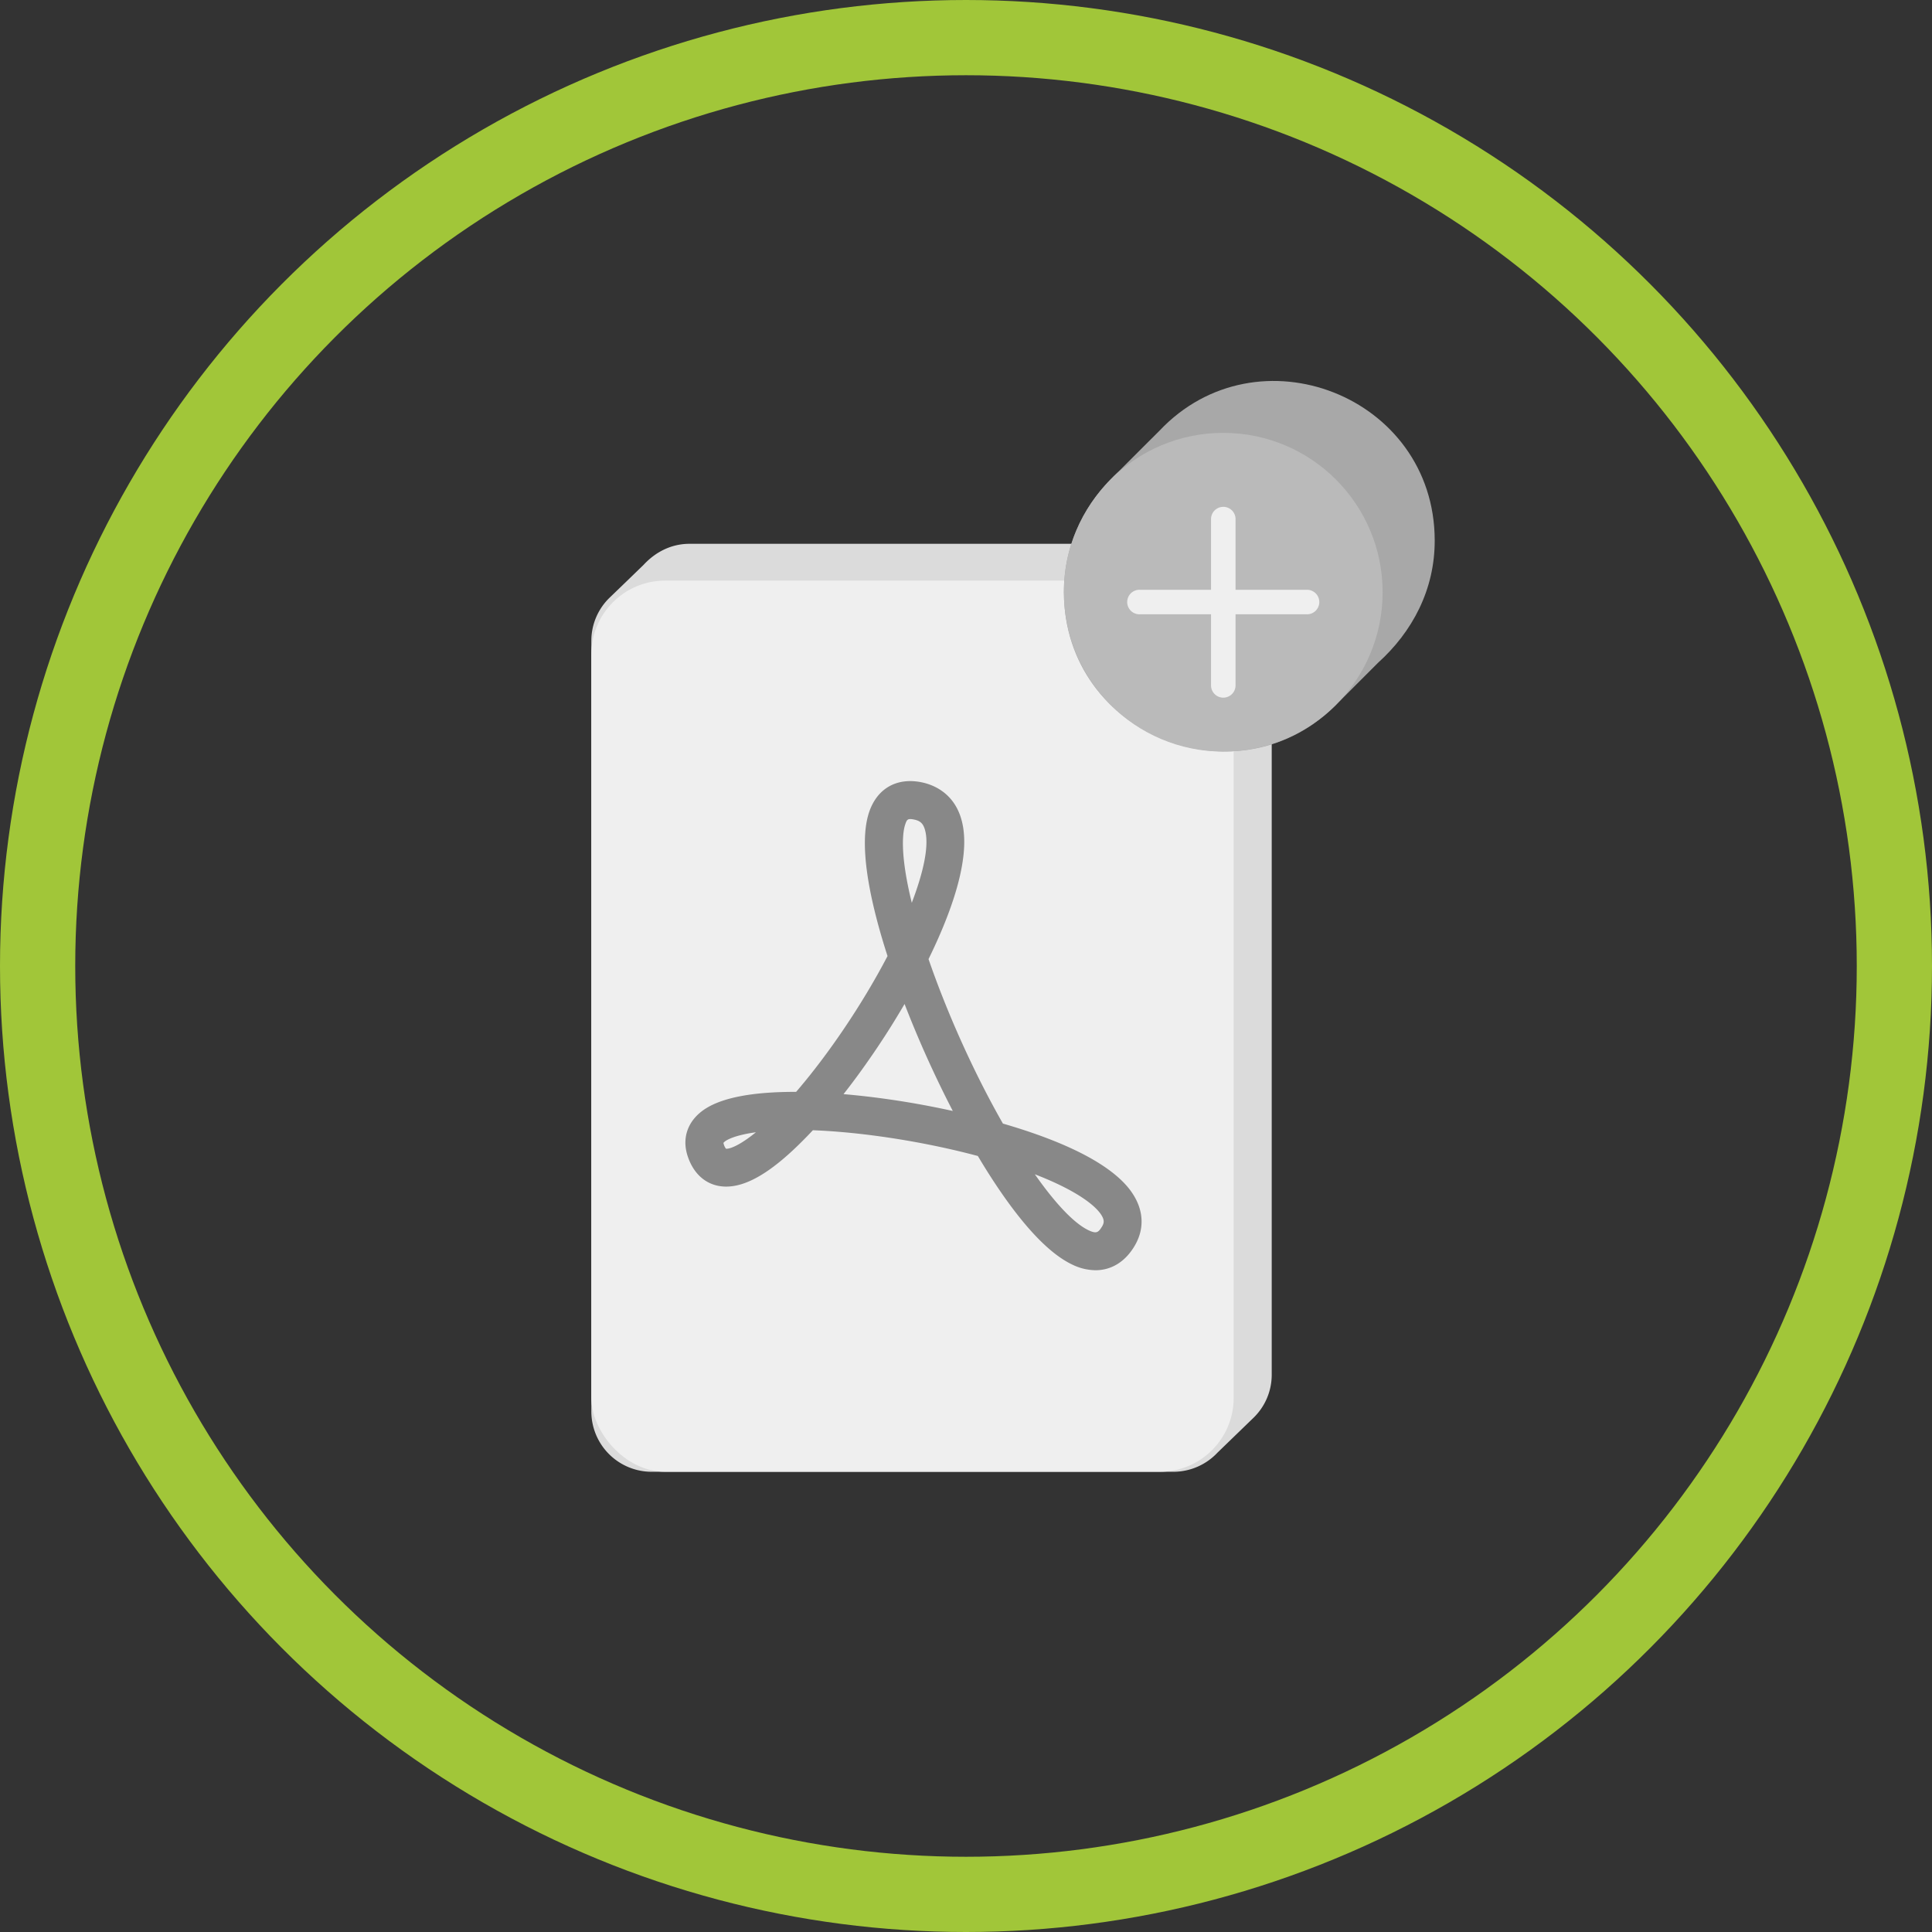 <svg xmlns="http://www.w3.org/2000/svg" width="1284" height="1284" viewBox="0 0 1284 1284">
  <rect x="0" y="0" width="1284" height="1284" fill="#333333" stroke="none"/>
  <defs>
    <style>
      .cls-1 {
        fill: none;
        stroke: #a1c639;
        stroke-miterlimit: 10;
        stroke-width: 50px;
      }

      .cls-2 {
        fill: #dbdbdb;
      }

      .cls-3 {
        fill: #efefef;
      }

      .cls-4 {
        fill: #888;
      }

      .cls-5 {
        fill: #a8a8a8;
      }

      .cls-6 {
        fill: #bababa;
      }
    </style>
  </defs>
  <g id="Calque_2" data-name="Calque 2">
    <g id="Calque_1-2" data-name="Calque 1">
      <circle class="cls-1" cx="642" cy="642" r="617"/>
      <g>
        <path class="cls-2" d="M805.16,361.41H458.24c-12.26,0-22.74,5.57-30.53,14L416,386.75,405.2,397.16A39.87,39.87,0,0,0,393,425.85V938.14a40.12,40.12,0,0,0,40,40H779.9a40.31,40.31,0,0,0,29.28-12.76l6-5.81,18-17.42a39.83,39.83,0,0,0,12-28.45V401.4A40.11,40.11,0,0,0,805.16,361.41Z"/>
        <rect class="cls-3" x="392.99" y="385.86" width="426.9" height="592.28" rx="49.09"/>
        <path class="cls-4" d="M728.08,844.19a36.09,36.09,0,0,1-15.43-3.74c-14.82-7-31.71-24.58-50.18-52.18q-6.3-9.4-12.59-20c-35.68-9.53-76.33-15.85-109.66-17.12q-3,3.24-6,6.24c-18.59,18.85-34,29-47.06,30.88-14.12,2.06-25.39-5.4-30.17-20-4.15-12.65.58-24.59,12.64-31.92,11.68-7.1,31.39-10.7,58.58-10.7h.89c21.54-25,44.12-58.43,60.75-90.26-2.82-8.71-5.27-17.09-7.32-25-8.23-31.76-9.89-55.44-5-70.38,5.25-15.89,18.25-23.42,34.78-20.14,8.84,1.75,29.3,9.29,28.5,41.4-.42,16.82-6.53,38.47-18.17,64.36q-2.61,5.8-5.54,11.78c6,17.38,13.33,35.86,21.57,54.22,8.91,19.84,18.39,38.5,27.87,55.1,30.1,8.71,62.95,21.54,80.06,39,13.24,13.5,15.74,29.28,6.84,43.3C747.19,839,738.21,844.19,728.08,844.19Zm-40.33-63.77c13.53,19.3,26.07,32.64,35.71,37.21,5.21,2.47,6.47,1.44,8.73-2.12,1.68-2.65,1.74-4.46.26-7.18C728.51,801.12,714.72,790.85,687.75,780.42Zm-205.31-17c2,.32,8.49-1.6,19.94-10.92-14.57,2-20.44,5.41-21.58,7.06a3.67,3.67,0,0,0,.22.92A8.62,8.62,0,0,0,482.44,763.38Zm78.19-36.25c15.28,1.29,31.51,3.41,48.12,6.32,5.58,1,14.18,2.58,24.48,4.86-6-11.57-11.88-23.74-17.53-36.31-5.22-11.63-10.1-23.33-14.53-34.8-5.78,9.91-12,19.88-18.66,29.74C575.31,707.65,568,717.78,560.63,727.13Zm44.21-182.8c-1.88,0-2.38,1-3.26,3.63-1.48,4.47-3.89,18.31,4.39,52,7.55-19.75,12-38.51,8.57-49.12-1.21-3.74-3.12-5.42-7.07-6.21A14.27,14.27,0,0,0,604.84,544.33Z"/>
        <path class="cls-5" d="M953.5,359c-.21-96-118-141.64-183-72.66L757.79,299l-13.37,13.37c-22.61,20.5-37.48,48.47-37.36,81.22.17,95.78,117.54,141.56,182.68,73l11.65-11.66,14.4-14.4C938.56,420,953.63,391.93,953.5,359Z"/>
        <circle class="cls-6" cx="812.97" cy="393.59" r="105.91"/>
        <path class="cls-3" d="M813,463.66a8.15,8.15,0,0,1-8.15-8.15V344.71a8.15,8.15,0,0,1,16.29,0v110.8A8.15,8.15,0,0,1,813,463.66Z"/>
        <path class="cls-3" d="M868.36,408.26H757.57a8.15,8.15,0,1,1,0-16.29H868.36a8.15,8.15,0,1,1,0,16.29Z"/>
      </g>
    </g>
  </g>
</svg>
